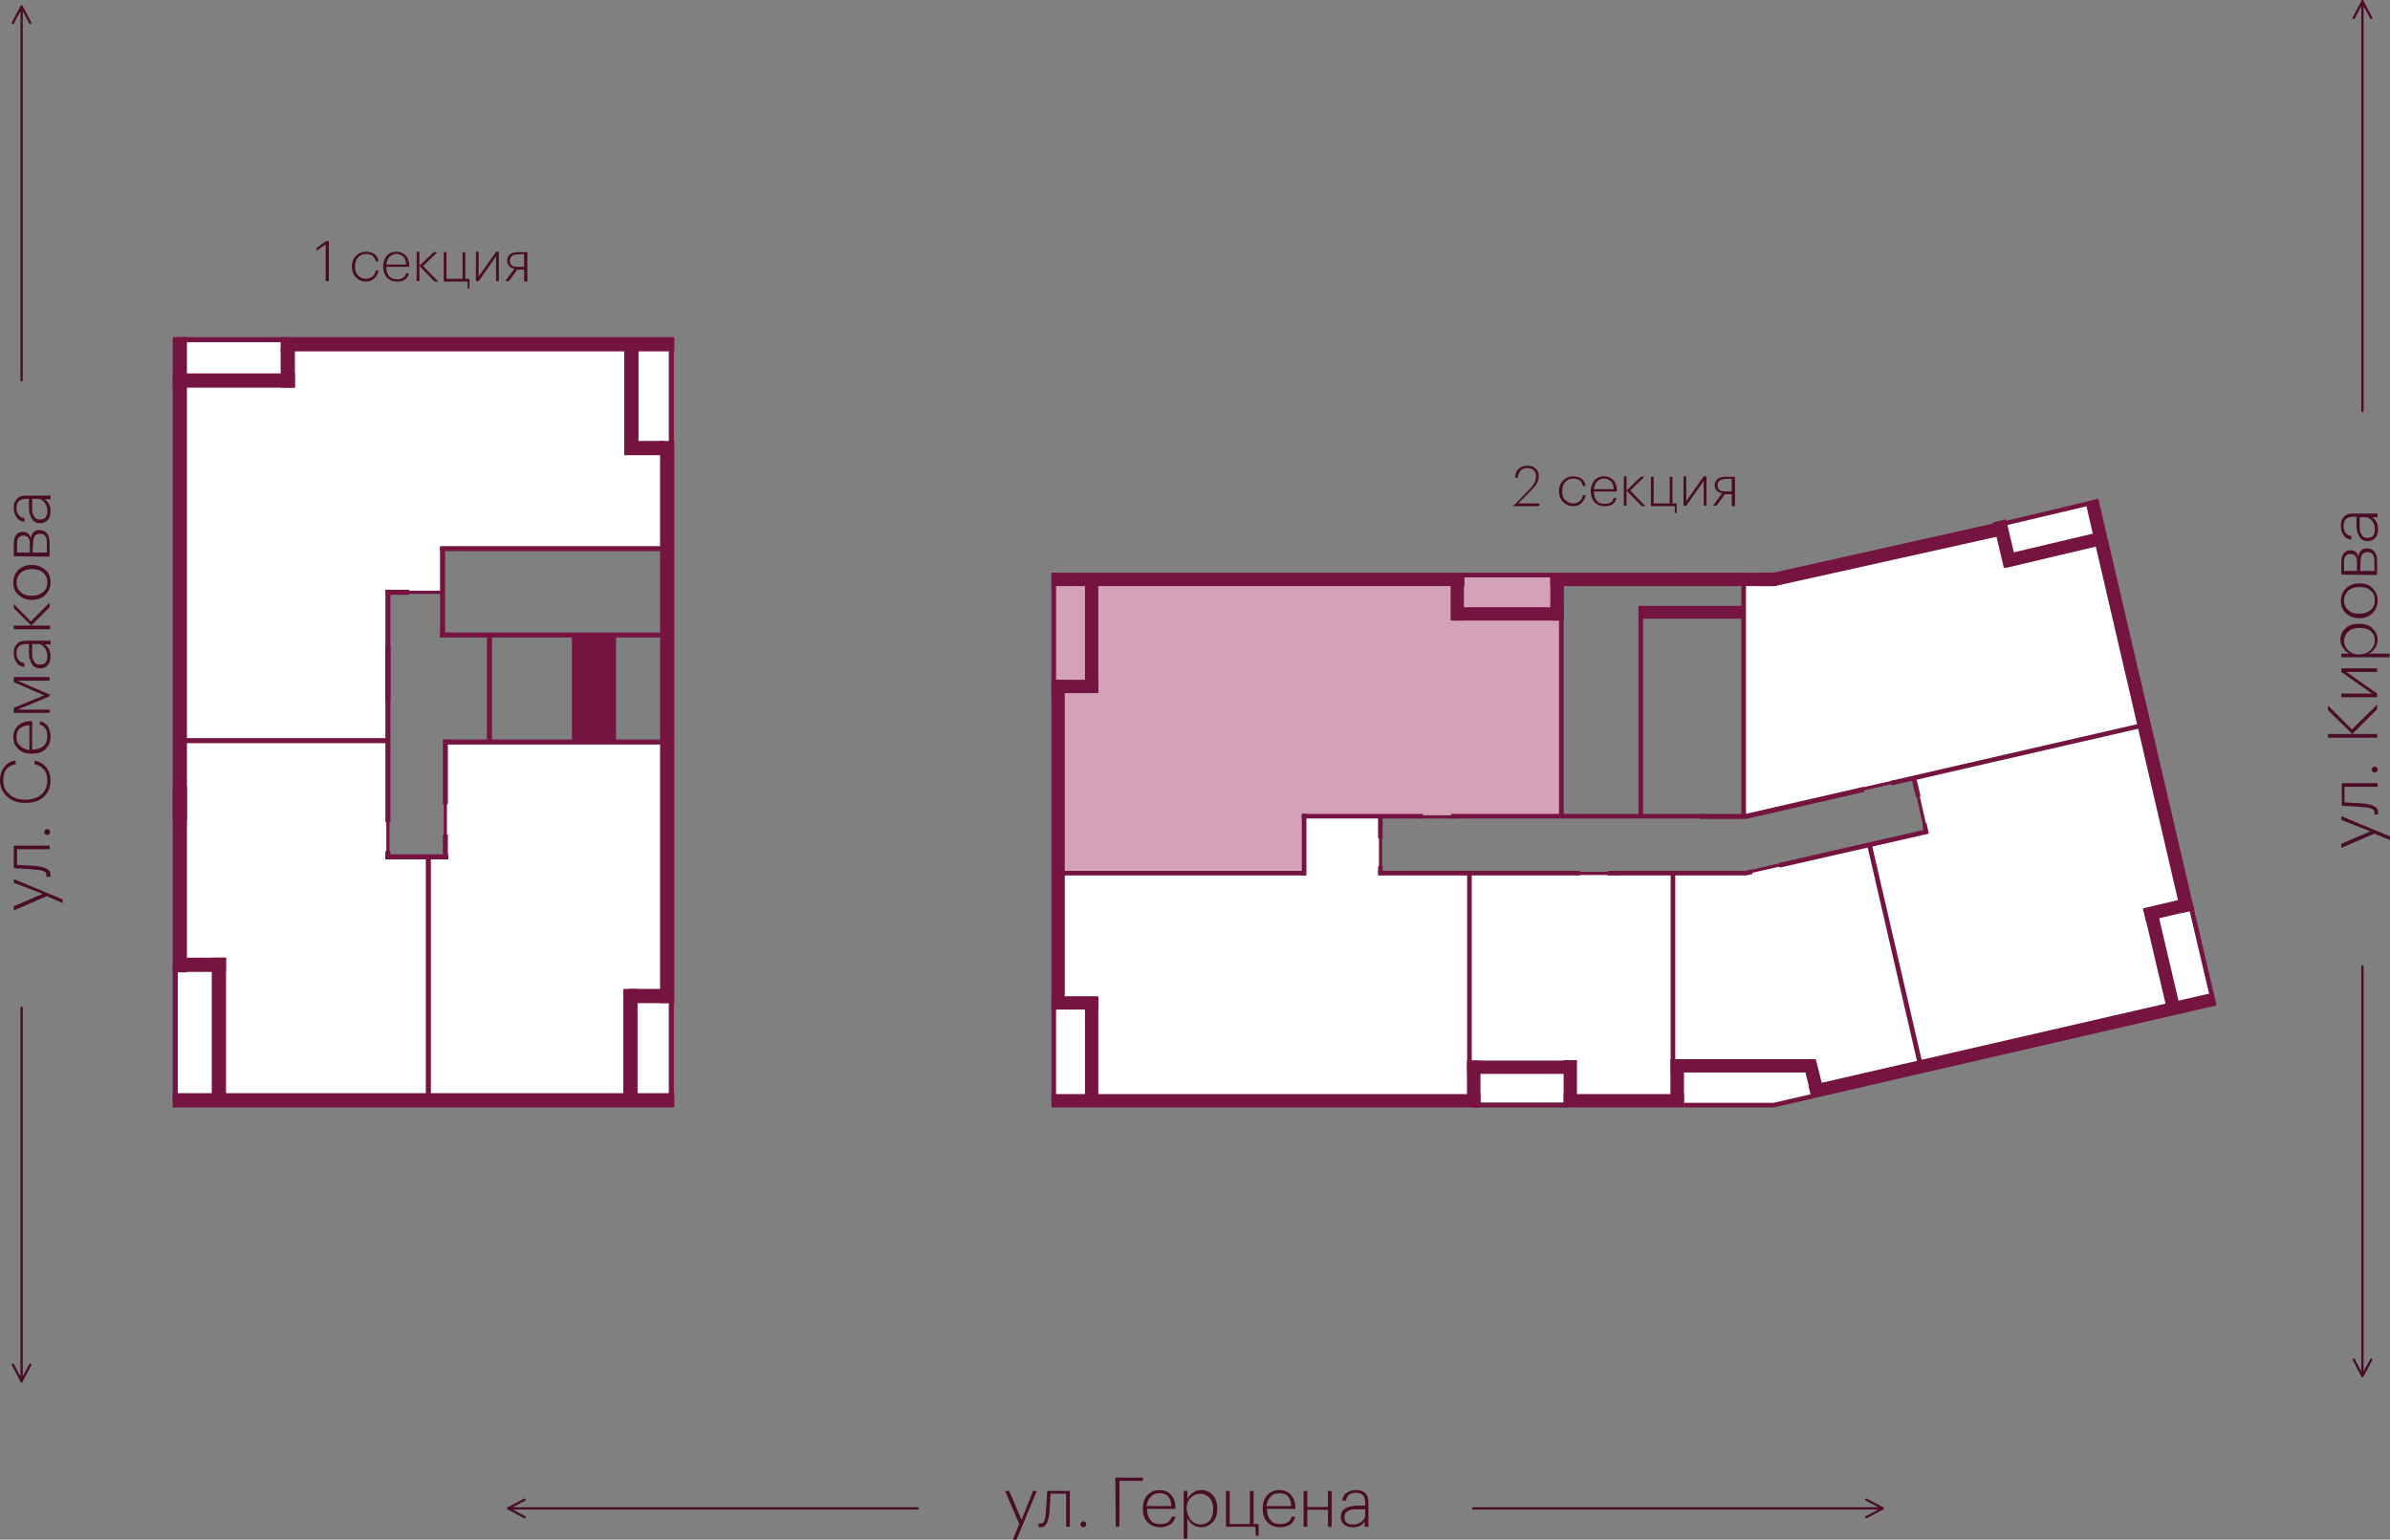 <?xml version="1.0" encoding="utf-8"?><!--Generator: Adobe Illustrator 26.1.0, SVG Export Plug-In . SVG Version: 6.00 Build 0)--><svg version="1.1" id="Слой_1" xmlns="http://www.w3.org/2000/svg" xmlns:xlink="http://www.w3.org/1999/xlink" x="0px" y="0px" viewBox="0 0 520.3 335.2" style="enable-background:new 0 0 520.3 335.2;" xml:space="preserve"><rect x="0" y="0" width="520.3" height="335.2" fill="#808080" stroke="none"/><style type="text/css">.st0{fill:#4A0C26;}
	.st1{fill:none;stroke:#4A0C26;stroke-width:0.5;stroke-linecap:round;stroke-linejoin:round;stroke-miterlimit:10;}
	.st2{fill-rule:evenodd;clip-rule:evenodd;fill:#FFFFFF;}
	.st3{fill-rule:evenodd;clip-rule:evenodd;fill:#751440;}
	.st4{fill:#FFFFFF;}
	.st5{fill:#D3A2B7;}
	.st6{fill:#751440;}</style><g><g><path class="st0" d="M221.9,331.8l-3.1-7.2h0.9l2.7,6.3l2.5-6.3h0.8l-4.4,10.6h-0.8L221.9,331.8z"/><path class="st0" d="M228.5,328.9c-0.1,1.2-0.3,2.1-0.6,2.7s-0.7,0.9-1.3,0.9c-0.2,0-0.3,0-0.4,0l-0.1-0.1v-0.8l0.1,0.1
			c0.1,0,0.2,0,0.4,0s0.4-0.1,0.5-0.2s0.2-0.3,0.3-0.6s0.2-0.6,0.2-0.9s0.1-0.7,0.1-1.2c0.1-0.6,0.1-1.5,0.2-2.7
			c0-0.4,0-0.9,0.1-1.5h4.9v7.8h-0.8v-7.2h-3.4C228.6,327.4,228.5,328.6,228.5,328.9z"/><path class="st0" d="M235.8,332.5c-0.2,0-0.3-0.1-0.4-0.2c-0.1-0.1-0.2-0.3-0.2-0.4c0-0.2,0.1-0.3,0.2-0.5
			c0.1-0.1,0.3-0.2,0.4-0.2c0.2,0,0.3,0.1,0.5,0.2c0.1,0.1,0.2,0.3,0.2,0.5s-0.1,0.3-0.2,0.4C236.2,332.4,236,332.5,235.8,332.5z"/><path class="st0" d="M242.8,321.7h6v0.7h-5.1v10h-0.8L242.8,321.7L242.8,321.7z"/><path class="st0" d="M252.5,332.5c-1.1,0-2-0.4-2.7-1.1s-1-1.7-1-2.9v-0.1c0-1.2,0.3-2.1,1-2.9c0.7-0.7,1.5-1.1,2.6-1.1
			c1,0,1.8,0.3,2.5,1c0.6,0.7,1,1.6,1,2.8v0.3h-6.2c0,1.1,0.3,1.9,0.8,2.5s1.2,0.8,2.1,0.8c1.4,0,2.2-0.5,2.5-1.6h0.8
			c-0.2,0.7-0.5,1.3-1.1,1.7C254.1,332.3,253.4,332.5,252.5,332.5z M255,327.9c0-0.9-0.3-1.6-0.7-2.1s-1.1-0.7-1.9-0.7
			c-0.8,0-1.4,0.2-1.9,0.8c-0.5,0.5-0.8,1.2-0.9,2L255,327.9L255,327.9z"/><path class="st0" d="M257.7,324.6h0.8v1.8c0.2-0.5,0.6-1,1.2-1.4c0.5-0.4,1.2-0.6,1.8-0.6c1,0,1.9,0.4,2.5,1.1
			c0.7,0.7,1,1.7,1,2.9v0.1c0,1.2-0.3,2.2-1,2.9c-0.7,0.7-1.5,1.1-2.5,1.1c-0.7,0-1.3-0.2-1.9-0.6c-0.5-0.4-0.9-0.8-1.1-1.4v4.5
			h-0.8V324.6z M259.3,331c0.6,0.6,1.3,0.9,2.1,0.9c0.8,0,1.5-0.3,2-0.9s0.7-1.4,0.7-2.4v-0.1c0-1-0.3-1.9-0.8-2.4s-1.2-0.9-2-0.9
			s-1.5,0.3-2.1,0.9s-0.9,1.4-0.9,2.4v0.1C258.5,329.6,258.8,330.4,259.3,331z"/><path class="st0" d="M273.4,334.3l-0.1-1.9h-6.4v-7.8h0.8v7.2h4.4v-7.2h0.8v7.2h1.1v2.6h-0.6L273.4,334.3L273.4,334.3z"/><path class="st0" d="M278.6,332.5c-1.1,0-2-0.4-2.7-1.1s-1-1.7-1-2.9v-0.1c0-1.2,0.3-2.1,1-2.9c0.7-0.7,1.5-1.1,2.6-1.1
			c1,0,1.8,0.3,2.5,1c0.6,0.7,1,1.6,1,2.8v0.3h-6.2c0,1.1,0.3,1.9,0.8,2.5s1.2,0.8,2.1,0.8c1.4,0,2.2-0.5,2.5-1.6h0.8
			c-0.2,0.7-0.5,1.3-1.1,1.7C280.2,332.3,279.5,332.5,278.6,332.5z M281.1,327.9c0-0.9-0.3-1.6-0.7-2.1s-1.1-0.7-1.9-0.7
			s-1.4,0.2-1.9,0.8c-0.5,0.5-0.8,1.2-0.9,2L281.1,327.9L281.1,327.9z"/><path class="st0" d="M289.1,328.7h-4.5v3.7h-0.8v-7.8h0.8v3.5h4.5v-3.5h0.8v7.8h-0.8V328.7z"/><path class="st0" d="M294.5,332.5c-0.8,0-1.5-0.2-1.9-0.6c-0.5-0.4-0.7-0.9-0.7-1.7c0-0.8,0.3-1.4,1-1.8s1.6-0.6,2.7-0.6h1.6v-0.7
			c0-0.7-0.2-1.3-0.5-1.6c-0.3-0.3-0.8-0.5-1.5-0.5c-1.3,0-2,0.6-2.2,1.7h-0.8c0.1-0.8,0.4-1.4,1-1.7c0.6-0.4,1.2-0.6,2-0.6
			c0.9,0,1.5,0.2,2,0.7c0.5,0.4,0.7,1.1,0.7,2.1v5.2h-0.8v-1.2C296.6,332.1,295.7,332.5,294.5,332.5z M294.6,331.9
			c0.7,0,1.3-0.2,1.8-0.6s0.8-0.9,0.8-1.4v-1.3h-1.6c-0.6,0-1.1,0-1.5,0.1s-0.7,0.3-1,0.5c-0.3,0.3-0.4,0.6-0.4,1.1
			C292.6,331.4,293.3,331.9,294.6,331.9z"/></g><path class="st1" d="M406.3,326.5l3.6,1.9l-3.6,1.9 M320.7,328.4h89.2 M114.2,330.3l-3.6-1.9l3.6-1.9 M114.2,330.3l-3.6-1.9
		l3.6-1.9 M199.8,328.4h-89.2"/><g><path class="st0" d="M516.9,181.5l-7.2,3.1v-0.9l6.3-2.7l-6.3-2.5v-0.8l10.6,4.4v0.8L516.9,181.5z"/><path class="st0" d="M514.1,174.9c1.2,0.1,2.1,0.3,2.7,0.6c0.6,0.3,0.9,0.7,0.9,1.3c0,0.2,0,0.3,0,0.4l-0.1,0.1h-0.8l0.1-0.1
			c0-0.1,0-0.2,0-0.4s-0.1-0.4-0.2-0.5c-0.1-0.1-0.3-0.2-0.6-0.3s-0.6-0.2-0.9-0.2s-0.7-0.1-1.2-0.1c-0.6-0.1-1.5-0.1-2.7-0.2
			c-0.3,0-0.9,0-1.5-0.1v-4.9h7.8v0.8h-7.2v3.4C512.5,174.8,513.7,174.9,514.1,174.9z"/><path class="st0" d="M517.6,167.6c0,0.2-0.1,0.3-0.2,0.4c-0.1,0.1-0.3,0.2-0.4,0.2c-0.2,0-0.3-0.1-0.5-0.2
			c-0.1-0.1-0.2-0.3-0.2-0.4c0-0.2,0.1-0.3,0.2-0.5c0.1-0.1,0.3-0.2,0.5-0.2s0.3,0.1,0.4,0.2C517.6,167.2,517.6,167.4,517.6,167.6z"/><path class="st0" d="M506.8,160.6v-0.8h5.3l-5.3-5.2v-1l5.2,5.2l5.5-5.4v1l-5.4,5.4h5.4v0.8H506.8z"/><path class="st0" d="M517.5,151.8h-7.8V151h6.7l-6.7-4.7v-0.8h7.8v0.8h-6.7l6.7,4.7V151.8L517.5,151.8z"/><path class="st0" d="M509.7,143.1v-0.8h1.8c-0.5-0.2-1-0.6-1.4-1.2c-0.4-0.5-0.6-1.2-0.6-1.8c0-1,0.4-1.9,1.1-2.5
			c0.7-0.7,1.7-1,2.9-1h0.1c1.2,0,2.2,0.3,2.9,1s1.1,1.5,1.1,2.5c0,0.7-0.2,1.3-0.6,1.9c-0.4,0.5-0.8,0.9-1.3,1.1h4.5v0.8H509.7z
			 M516.1,141.5c0.6-0.6,0.9-1.3,0.9-2.1s-0.3-1.5-0.9-2c-0.6-0.5-1.4-0.7-2.4-0.7h-0.1c-1,0-1.9,0.3-2.4,0.8s-0.9,1.2-0.9,2
			s0.3,1.5,0.9,2.1s1.4,0.9,2.4,0.9h0.1C514.7,142.4,515.5,142.1,516.1,141.5z"/><path class="st0" d="M516.5,128.1c0.8,0.7,1.1,1.6,1.1,2.7s-0.4,2-1.1,2.7s-1.7,1.1-2.8,1.1h-0.1c-1.2,0-2.1-0.4-2.9-1.1
			c-0.8-0.7-1.1-1.6-1.1-2.7c0-1.1,0.4-2,1.1-2.7s1.7-1.1,2.9-1.1h0.1C514.8,127,515.8,127.3,516.5,128.1z M517,130.7
			c0-0.9-0.3-1.6-0.9-2.1c-0.6-0.6-1.4-0.8-2.4-0.8h-0.1c-1,0-1.8,0.3-2.4,0.8c-0.6,0.6-0.9,1.3-0.9,2.1c0,0.9,0.3,1.6,0.9,2.1
			c0.6,0.6,1.4,0.8,2.4,0.8h0.1c1,0,1.8-0.3,2.4-0.8S517,131.6,517,130.7z"/><path class="st0" d="M509.7,125.1v-2.8c0-0.8,0.2-1.4,0.5-1.8s0.8-0.7,1.5-0.7l0,0c0.9,0,1.5,0.5,1.7,1.4c0.2-1.2,0.8-1.8,1.8-1.8
			l0,0c0.7,0,1.3,0.2,1.7,0.7s0.6,1.1,0.6,2v3.1L509.7,125.1L509.7,125.1z M513.8,124.3h3.1v-2.2c0-1.3-0.5-1.9-1.5-1.9l0,0
			c-1,0-1.5,0.7-1.5,2L513.8,124.3L513.8,124.3z M510.3,124.3h2.8v-2c0-1.1-0.5-1.7-1.4-1.7l0,0c-0.9,0-1.4,0.6-1.4,1.7V124.3
			L510.3,124.3z"/><path class="st0" d="M517.7,115.2c0,0.8-0.2,1.5-0.6,1.9c-0.4,0.5-0.9,0.7-1.7,0.7s-1.4-0.3-1.8-1s-0.6-1.6-0.6-2.7v-1.6h-0.7
			c-0.7,0-1.3,0.2-1.6,0.5s-0.5,0.8-0.5,1.5c0,1.3,0.6,2,1.7,2.2v0.8c-0.8-0.1-1.4-0.4-1.7-1c-0.4-0.6-0.6-1.2-0.6-2
			c0-0.9,0.2-1.5,0.7-2c0.4-0.5,1.1-0.7,2.1-0.7h5.2v0.8h-1.2C517.2,113.1,517.7,114,517.7,115.2z M517,115.2c0-0.7-0.2-1.3-0.6-1.8
			c-0.4-0.5-0.9-0.8-1.4-0.8h-1.3v1.6c0,0.6,0,1.1,0.1,1.5s0.3,0.7,0.5,1c0.3,0.3,0.6,0.4,1.1,0.4C516.5,117.1,517,116.5,517,115.2z
			"/></g><path class="st1" d="M516.2,296l-1.9,3.6l-1.9-3.6 M514.3,210.4v89.2 M512.4,3.9l1.9-3.6l1.9,3.6 M514.3,89.5V0.2"/><g><path class="st0" d="M10.2,195.1L3,198.2v-0.9l6.3-2.7L3,192.2v-0.8l10.6,4.4v0.8L10.2,195.1z"/><path class="st0" d="M7.4,188.5c1.2,0.1,2.1,0.3,2.7,0.6s0.9,0.7,0.9,1.3c0,0.2,0,0.3,0,0.4l-0.1,0.1H10l0.1-0.1
			c0-0.1,0-0.2,0-0.4s-0.1-0.4-0.2-0.5c-0.1-0.1-0.3-0.2-0.6-0.3s-0.6-0.2-0.9-0.2c-0.3,0-0.7-0.1-1.2-0.1c-0.6-0.1-1.5-0.1-2.7-0.2
			c-0.3,0-0.9,0-1.5-0.1v-4.9h7.8v0.8H3.7v3.4C5.8,188.4,7,188.5,7.4,188.5z"/><path class="st0" d="M10.9,181.2c0,0.2-0.1,0.3-0.2,0.4s-0.3,0.2-0.4,0.2c-0.2,0-0.3-0.1-0.5-0.2c-0.1-0.1-0.2-0.3-0.2-0.4
			c0-0.2,0.1-0.3,0.2-0.5c0.1-0.1,0.3-0.2,0.5-0.2s0.3,0.1,0.4,0.2C10.9,180.9,10.9,181,10.9,181.2z"/><path class="st0" d="M11,169.9c0,1.5-0.5,2.7-1.5,3.6c-1,0.9-2.3,1.3-3.9,1.3H5.4c-1.6,0-2.9-0.5-3.9-1.4c-1-1-1.5-2.1-1.5-3.5
			c0-1.1,0.3-2.1,0.9-2.9c0.6-0.8,1.4-1.3,2.5-1.4v0.8c-1.8,0.3-2.7,1.5-2.7,3.5c0,1.2,0.4,2.2,1.3,3s2,1.2,3.4,1.2h0.1
			c1.5,0,2.6-0.4,3.5-1.1c0.8-0.7,1.3-1.8,1.3-3c0-1-0.2-1.8-0.7-2.4c-0.5-0.6-1.2-1.1-2.1-1.2v-0.8c1.1,0.2,2,0.7,2.6,1.5
			S11,168.7,11,169.9z"/><path class="st0" d="M11,160.4c0,1.1-0.4,2-1.1,2.7c-0.7,0.7-1.7,1-2.9,1H6.9c-1.2,0-2.1-0.3-2.9-1c-0.7-0.7-1.1-1.5-1.1-2.6
			c0-1,0.3-1.8,1-2.5c0.7-0.6,1.6-1,2.8-1H7v6.2c1.1,0,1.9-0.3,2.5-0.8s0.8-1.2,0.8-2.1c0-1.4-0.5-2.2-1.6-2.5V157
			c0.7,0.2,1.3,0.5,1.7,1.1C10.8,158.8,11,159.5,11,160.4z M6.4,157.9c-0.9,0-1.6,0.3-2.1,0.7s-0.7,1.1-0.7,1.9
			c0,0.8,0.2,1.4,0.8,1.9c0.5,0.5,1.2,0.8,2,0.9V157.9z"/><path class="st0" d="M3.8,154.5h7v0.7H3v-1.1l6.6-2.7L3,148.5v-1.1h7.8v0.8h-7l7,3v0.4L3.8,154.5z"/><path class="st0" d="M11,142.9c0,0.8-0.2,1.5-0.6,1.9c-0.4,0.5-0.9,0.7-1.7,0.7s-1.4-0.3-1.8-1s-0.6-1.6-0.6-2.7v-1.6H5.7
			c-0.7,0-1.3,0.2-1.6,0.5s-0.5,0.8-0.5,1.5c0,1.3,0.6,2,1.7,2.2v0.8c-0.8-0.1-1.4-0.4-1.7-1c-0.4-0.6-0.6-1.2-0.6-2
			c0-0.9,0.2-1.5,0.7-2c0.4-0.5,1.1-0.7,2.1-0.7H11v0.8H9.7C10.5,140.8,11,141.7,11,142.9z M10.3,142.8c0-0.7-0.2-1.3-0.6-1.8
			c-0.4-0.5-0.9-0.8-1.4-0.8H7v1.6c0,0.6,0,1.1,0.1,1.5s0.3,0.7,0.5,1c0.3,0.3,0.6,0.4,1.1,0.4C9.8,144.7,10.3,144.1,10.3,142.8z"/><path class="st0" d="M6.8,136.2h4.1v0.8H3v-0.8H6.8L3,132.4v-0.9l3.7,3.8l4.1-4.1v1L6.8,136.2z"/><path class="st0" d="M9.9,124.1c0.8,0.7,1.1,1.6,1.1,2.7s-0.4,2-1.1,2.7s-1.7,1.1-2.8,1.1H6.9c-1.2,0-2.1-0.4-2.9-1.1
			c-0.8-0.7-1.1-1.6-1.1-2.7s0.4-2,1.1-2.7s1.7-1.1,2.9-1.1H7C8.1,123,9.1,123.4,9.9,124.1z M10.3,126.8c0-0.9-0.3-1.6-0.9-2.1
			c-0.6-0.6-1.4-0.8-2.4-0.8H6.9c-1,0-1.8,0.3-2.4,0.8c-0.6,0.6-0.9,1.3-0.9,2.1c0,0.9,0.3,1.6,0.9,2.1c0.6,0.6,1.4,0.8,2.4,0.8H7
			c1,0,1.8-0.3,2.4-0.8C10,128.4,10.3,127.7,10.3,126.8z"/><path class="st0" d="M3,121.1v-2.8c0-0.8,0.2-1.4,0.5-1.8c0.3-0.5,0.8-0.7,1.5-0.7l0,0c0.9,0,1.5,0.5,1.7,1.4
			c0.2-1.2,0.8-1.8,1.8-1.8l0,0c0.7,0,1.3,0.2,1.7,0.7s0.6,1.1,0.6,2v3.1L3,121.1L3,121.1z M3.7,120.3h2.8v-2c0-1.1-0.5-1.7-1.4-1.7
			l0,0c-0.9,0-1.4,0.6-1.4,1.7C3.7,118.3,3.7,120.3,3.7,120.3z M7.1,120.3h3.1v-2.2c0-1.3-0.5-1.9-1.5-1.9l0,0c-1,0-1.5,0.7-1.5,2
			L7.1,120.3L7.1,120.3z"/><path class="st0" d="M11,111.3c0,0.8-0.2,1.5-0.6,1.9c-0.4,0.5-0.9,0.7-1.7,0.7s-1.4-0.3-1.8-1s-0.6-1.6-0.6-2.7v-1.6H5.7
			c-0.7,0-1.3,0.2-1.6,0.5s-0.5,0.8-0.5,1.5c0,1.3,0.6,2,1.7,2.2v0.8c-0.8-0.1-1.4-0.4-1.7-1c-0.4-0.6-0.6-1.2-0.6-2
			c0-0.9,0.2-1.5,0.7-2c0.4-0.5,1.1-0.7,2.1-0.7H11v0.8H9.7C10.5,109.2,11,110.1,11,111.3z M10.3,111.2c0-0.7-0.2-1.3-0.6-1.8
			c-0.4-0.5-0.9-0.8-1.4-0.8H7v1.6c0,0.6,0,1.1,0.1,1.5s0.3,0.7,0.5,1c0.3,0.3,0.6,0.4,1.1,0.4C9.8,113.1,10.3,112.5,10.3,111.2z"/></g><path class="st1" d="M2.8,5l1.9-3.6L6.6,5 M4.7,82.8V1.4 M6.6,297.1l-1.9,3.6l-1.9-3.6 M4.7,219.4v81.4"/><g><g><path class="st0" d="M70.9,53.2l-2,1.4V54l2.1-1.5h0.6v8.7h-0.7V53.2z"/><path class="st0" d="M79.7,61.3c-0.9,0-1.6-0.3-2.2-0.9c-0.6-0.6-0.9-1.4-0.9-2.3V58c0-1,0.3-1.7,0.9-2.3s1.3-0.9,2.2-0.9
				c0.7,0,1.3,0.2,1.8,0.5c0.5,0.4,0.8,0.9,0.9,1.6h-0.6c-0.1-0.5-0.3-0.9-0.7-1.2s-0.8-0.4-1.4-0.4c-0.7,0-1.2,0.2-1.7,0.7
				s-0.7,1.1-0.7,2v0.1c0,0.8,0.2,1.5,0.7,1.9c0.4,0.5,1,0.7,1.7,0.7c0.6,0,1-0.2,1.4-0.5s0.6-0.7,0.7-1.3h0.6
				c-0.1,0.7-0.4,1.2-0.9,1.7S80.4,61.3,79.7,61.3z"/><path class="st0" d="M86.4,61.3c-0.9,0-1.6-0.3-2.2-0.9c-0.5-0.6-0.8-1.4-0.8-2.3V58c0-1,0.3-1.7,0.8-2.3s1.2-0.9,2.1-0.9
				c0.8,0,1.5,0.3,2,0.8s0.8,1.3,0.8,2.3v0.2h-5c0,0.9,0.2,1.5,0.6,2s1,0.7,1.7,0.7c1.1,0,1.8-0.4,2-1.3H89
				c-0.1,0.6-0.4,1.1-0.9,1.4C87.7,61.2,87.1,61.3,86.4,61.3z M88.4,57.6c0-0.8-0.2-1.3-0.6-1.7s-0.9-0.6-1.5-0.6s-1.1,0.2-1.5,0.6
				s-0.6,1-0.7,1.7H88.4z"/><path class="st0" d="M91.3,57.9v3.3h-0.6v-6.4h0.6V57.9l3.1-3h0.8l-3.1,3l3.3,3.4h-0.8L91.3,57.9z"/><path class="st0" d="M101.8,62.8v-1.5h-5.2v-6.4h0.6v5.8h3.5v-5.8h0.6v5.8h0.9v2.1C102.2,62.8,101.8,62.8,101.8,62.8z"/><path class="st0" d="M103.6,61.2v-6.4h0.6v5.4l3.8-5.4h0.6v6.4H108v-5.4l-3.8,5.4H103.6z"/><path class="st0" d="M110.8,61.2H110l2-2.7c-1-0.2-1.6-0.8-1.6-1.7l0,0c0-0.6,0.2-1.1,0.6-1.4c0.4-0.3,0.9-0.5,1.6-0.5h2.2v6.4
				h-0.7v-2.6h-1.5L110.8,61.2z M112.6,55.4c-1,0-1.6,0.5-1.6,1.4l0,0c0,0.9,0.6,1.3,1.7,1.3h1.4v-2.8L112.6,55.4L112.6,55.4z"/></g><g><path class="st0" d="M329.6,110l3.5-3.6c0.5-0.5,0.8-1,1-1.4s0.3-0.9,0.3-1.3c0-0.6-0.2-1-0.5-1.3s-0.8-0.5-1.4-0.5
				c-1.2,0-1.9,0.7-2.1,2.1h-0.6c0.1-0.8,0.3-1.5,0.8-1.9c0.5-0.5,1.1-0.7,1.9-0.7s1.4,0.2,1.8,0.6c0.5,0.4,0.7,1,0.7,1.7
				c0,1-0.6,2-1.7,3.1l-2.8,2.8h4.6v0.6h-5.7V110H329.6z"/><path class="st0" d="M342.5,110.2c-0.9,0-1.6-0.3-2.2-0.9s-0.9-1.4-0.9-2.3v-0.1c0-1,0.3-1.7,0.9-2.3c0.6-0.6,1.3-0.9,2.2-0.9
				c0.7,0,1.3,0.2,1.8,0.5c0.5,0.4,0.8,0.9,0.9,1.6h-0.6c-0.1-0.5-0.3-0.9-0.7-1.2s-0.8-0.4-1.4-0.4c-0.7,0-1.2,0.2-1.7,0.7
				s-0.7,1.1-0.7,2v0.1c0,0.8,0.2,1.5,0.7,1.9s1,0.7,1.7,0.7c0.6,0,1-0.2,1.4-0.5s0.6-0.7,0.7-1.3h0.6c-0.1,0.7-0.4,1.2-0.9,1.7
				S343.3,110.2,342.5,110.2z"/><path class="st0" d="M349.3,110.2c-0.9,0-1.6-0.3-2.2-0.9c-0.5-0.6-0.8-1.4-0.8-2.3v-0.1c0-1,0.3-1.7,0.8-2.3
				c0.5-0.6,1.2-0.9,2.1-0.9c0.8,0,1.5,0.3,2,0.8s0.8,1.3,0.8,2.3v0.2h-5c0,0.9,0.2,1.5,0.6,2s1,0.7,1.7,0.7c1.1,0,1.8-0.4,2-1.3
				h0.6c-0.1,0.6-0.4,1.1-0.9,1.4C350.6,110.1,350,110.2,349.3,110.2z M351.3,106.5c0-0.8-0.2-1.3-0.6-1.7s-0.9-0.6-1.5-0.6
				s-1.1,0.2-1.5,0.6s-0.6,1-0.7,1.7H351.3z"/><path class="st0" d="M354.1,106.8v3.3h-0.6v-6.4h0.6V106.8l3.1-3h0.8l-3.1,3l3.3,3.4h-0.8L354.1,106.8z"/><path class="st0" d="M364.6,111.7v-1.5h-5.2v-6.4h0.6v5.8h3.5v-5.8h0.6v5.8h0.9v2.1H364.6z"/><path class="st0" d="M366.5,110.1v-6.4h0.6v5.4l3.8-5.4h0.6v6.4h-0.6v-5.4l-3.8,5.4H366.5z"/><path class="st0" d="M373.7,110.1h-0.8l2-2.7c-1-0.2-1.6-0.8-1.6-1.7l0,0c0-0.6,0.2-1.1,0.6-1.4s0.9-0.5,1.6-0.5h2.2v6.4H377
				v-2.6h-1.5L373.7,110.1z M375.5,104.3c-1,0-1.6,0.5-1.6,1.4l0,0c0,0.9,0.6,1.3,1.7,1.3h1.4v-2.8L375.5,104.3L375.5,104.3z"/></g><g><polygon class="st2" points="137.9,74.5 90.2,74.5 90.2,74.5 38.5,74.5 38.9,82.5 38.9,161.4 84.4,161.4 84.4,129 96.4,129 
				96.4,119.5 146.2,119.5 146.2,78.4 146.2,74.5 			"/><polygon class="st2" points="84.4,161.4 84.4,186.6 93.3,186.6 93.3,240 47.4,240 41.5,240 38.1,240.1 38.1,161.2 			"/><polygon class="st2" points="97,161.5 145.6,161.5 146.4,239.8 138.8,239.3 136.5,238.8 93.3,238.8 93.3,186.6 97,186.6 			"/><g><g><rect x="143.7" y="96" class="st3" width="3.1" height="122.4"/></g><rect x="95.8" y="119.3" class="st3" width="1.1" height="19.4"/><rect x="95.8" y="137.7" class="st3" width="49.9" height="1.1"/><rect x="38.5" y="160.7" class="st3" width="46.1" height="1.1"/><rect x="37.6" y="73.4" class="st3" width="3.1" height="138.3"/><rect x="37.6" y="171.2" class="st3" width="3.1" height="7.4"/><g><rect x="92.7" y="186.9" class="st3" width="1.1" height="53.8"/></g><rect x="61.1" y="73.4" class="st3" width="85.7" height="3.1"/><rect x="37.6" y="238" class="st3" width="109.2" height="3.1"/><rect x="96.7" y="161" class="st3" width="48.9" height="1.1"/><rect x="124.5" y="138.3" class="st3" width="9.6" height="23.2"/><rect x="95.8" y="118.9" class="st3" width="50" height="1.1"/><rect x="106" y="138.1" class="st3" width="1.1" height="23.8"/><rect x="83.9" y="186" class="st3" width="13.7" height="1.1"/><rect x="83.9" y="128.4" class="st3" width="1.1" height="24.1"/><rect x="83.9" y="140.6" class="st3" width="1.1" height="38.4"/><rect x="96.4" y="181.7" class="st3" width="1.1" height="5.4"/><rect x="96.4" y="161" class="st3" width="1.1" height="14.1"/><rect x="83.9" y="185.3" class="st3" width="1.1" height="1.8"/><rect x="84.1" y="177.1" class="st3" width="0.7" height="9"/><rect x="96.6" y="173.1" class="st3" width="0.7" height="9"/><rect x="87.8" y="128.6" class="st3" width="9" height="0.7"/><rect x="84" y="128.4" class="st3" width="5.1" height="1.1"/><rect x="39.4" y="208.5" class="st3" width="9.8" height="3.1"/><rect x="46.1" y="208.5" class="st3" width="3.1" height="32.5"/><rect x="137" y="215.3" class="st3" width="8.4" height="3.1"/><rect x="135.7" y="215.3" class="st3" width="3.1" height="25.7"/><rect x="61.1" y="75.8" class="st3" width="3.1" height="8.6"/><rect x="37.6" y="81.3" class="st3" width="26.6" height="3.1"/><rect x="135.9" y="96" class="st3" width="8.6" height="3.1"/><rect x="135.9" y="74.2" class="st3" width="3.1" height="24.8"/><g><rect x="145.6" y="74.5" class="st3" width="1.1" height="22.2"/></g><g><rect x="38.5" y="73.4" class="st3" width="24.7" height="1.1"/></g><g><rect x="37.6" y="210" class="st3" width="1.1" height="30.1"/></g><g><rect x="145.6" y="216.3" class="st3" width="1.1" height="23.1"/></g></g></g><g><polygon class="st4" points="364.2,189.9 380.3,189.9 406.9,183.9 418.2,232.4 386.2,240.6 364.2,240.1 			"/><polygon class="st4" points="379.4,177.7 467.7,157.4 456,109.2 386.5,126.2 379.4,126.9 			"/><polygon class="st4" points="406.9,183.9 419.5,180.9 416.5,169.2 467.7,157.4 481.9,218.3 418.2,232.4 			"/><g><polygon class="st5" points="294.6,125 294.6,125.2 229.6,125.6 229.6,190.1 283.9,190.1 283.9,177.7 294.6,177.7 296,177.7 
					339.9,177.7 339.9,125.2 				"/><rect x="320" y="189.9" class="st4" width="44.3" height="50.1"/><polygon class="st4" points="300.5,190 300.5,177.8 283.9,177.8 283.9,190 229.6,190.1 229.6,240.1 320,240.1 320,189.9 				"/><g><g><g><rect x="228.9" y="148" class="st3" width="2.9" height="71.2"/></g></g><rect x="339.4" y="125" class="st3" width="1" height="52.7"/><rect x="379.1" y="125" class="st3" width="1" height="52.7"/><rect x="364.2" y="124.8" class="st3" width="15.9" height="1"/><rect x="363.7" y="190.3" class="st3" width="1" height="49.1"/><rect x="319.4" y="190.3" class="st3" width="1" height="49.1"/><g><g><rect x="466.2" y="154.8" transform="matrix(0.974 -0.229 0.229 0.974 -23.757 110.903)" class="st3" width="1.7" height="6.5"/></g></g><g><polygon class="st6" points="435.4,116.7 434.7,113.8 386,124.7 383.1,124.7 383.1,127.6 386.4,127.6 						"/><g><polygon class="st6" points="477.7,198.2 456.8,108.6 454,109.3 474.8,198.8 							"/><polygon class="st6" points="394.4,239.2 482.5,218.9 481.9,216.1 393.7,236.4 							"/></g></g><g><rect x="315.9" y="177.2" class="st3" width="54.8" height="1"/></g><g><rect x="300" y="189.6" class="st3" width="44" height="1"/><rect x="350" y="189.6" class="st3" width="20.6" height="1"/></g><rect x="300.2" y="181" class="st3" width="0.7" height="8.4"/><rect x="308.8" y="177.5" class="st3" width="8.4" height="0.7"/><rect x="343.7" y="189.8" class="st3" width="8.4" height="0.7"/><rect x="356.7" y="132.3" class="st3" width="1" height="45.4"/><rect x="356.7" y="131.9" class="st3" width="23.2" height="2.8"/><rect x="283.4" y="177.2" class="st3" width="26.4" height="1"/><rect x="300" y="188.6" class="st3" width="1" height="1.3"/><rect x="300" y="177.7" class="st3" width="1" height="4.8"/><rect x="230.7" y="189.6" class="st3" width="53.5" height="1"/><g><g><g><rect x="236.2" y="126.1" class="st3" width="2.9" height="24.4"/></g></g><g><g><rect x="228.9" y="148" class="st3" width="10.2" height="2.9"/></g></g><rect x="228.9" y="124.7" class="st3" width="1" height="27.7"/></g><g><g><g><rect x="236.2" y="217.3" class="st3" width="2.9" height="22.1"/></g></g><g><g><rect x="228.9" y="216.9" class="st3" width="10.2" height="2.9"/></g></g><rect x="228.9" y="217.6" class="st3" width="1" height="22.7"/></g><polygon class="st6" points="407.5,183.9 406.5,184.1 417.7,232.6 418.7,232.3 					"/><g><g><g><rect x="436.1" y="118.5" transform="matrix(0.973 -0.23 0.23 0.973 -15.593 105.823)" class="st3" width="22.1" height="2.9"/></g></g><g><g><rect x="435.1" y="113.5" transform="matrix(0.973 -0.23 0.23 0.973 -15.566 103.354)" class="st3" width="2.9" height="10.2"/></g></g><polygon class="st3" points="456.9,109.6 434.9,114.8 434.6,113.9 456.8,108.6 						"/></g><g><g><g><rect x="468.8" y="197.6" transform="matrix(0.974 -0.229 0.229 0.974 -35.234 112.972)" class="st3" width="2.9" height="22.1"/></g></g><g><g><rect x="466.4" y="196.7" transform="matrix(0.974 -0.229 0.229 0.974 -32.803 112.981)" class="st3" width="10.2" height="2.9"/></g></g><polygon class="st3" points="481.4,218.4 476.2,196.3 477.2,196.1 482.4,218.3 						"/></g><g><polygon class="st6" points="411.8,171 466.6,158.4 466.4,157.4 411.6,170 						"/><polygon class="st6" points="405.7,171.3 380,177.2 370.2,177.2 370.2,178.3 380.1,178.3 405.9,172.4 						"/></g><rect x="315.8" y="125.4" class="st6" width="2.9" height="9.7"/><rect x="337.5" y="125.4" class="st6" width="2.9" height="9.7"/><rect x="316.8" y="132.2" class="st6" width="23.6" height="2.9"/><g><rect x="228.9" y="124.7" class="st3" width="89.9" height="2.9"/><rect x="337.5" y="124.7" class="st3" width="48.6" height="2.9"/></g><rect x="319.4" y="230.9" class="st6" width="2.9" height="9.7"/><rect x="340.4" y="230.8" class="st6" width="2.9" height="9.7"/><rect x="319.4" y="230.9" class="st6" width="23.6" height="2.9"/><g><rect x="228.9" y="238.2" class="st3" width="93.4" height="2.9"/><g><rect x="340.4" y="238.2" class="st3" width="26.2" height="2.9"/></g></g><rect x="363.7" y="230.6" class="st6" width="2.9" height="9.7"/><rect x="393.3" y="230.8" transform="matrix(0.97 -0.244 0.244 0.97 -45.313 103.454)" class="st6" width="2.9" height="7.5"/><rect x="363.7" y="230.6" class="st6" width="31.5" height="2.9"/><rect x="320.7" y="240.1" class="st3" width="20.7" height="1"/><rect x="317.5" y="124.7" class="st3" width="20.7" height="1"/><polygon class="st6" points="386.2,241.1 366.6,241.1 366.6,240.1 386.1,240.1 394.3,238.2 394.5,239.2 					"/><rect x="380.3" y="188.7" transform="matrix(0.975 -0.221 0.221 0.975 -32.273 89.649)" class="st3" width="8.4" height="0.7"/><rect x="404.4" y="170.8" transform="matrix(0.975 -0.221 0.221 0.975 -27.721 94.532)" class="st3" width="8.4" height="0.7"/><rect x="417.9" y="171.7" transform="matrix(0.975 -0.221 0.221 0.975 -28.532 96.783)" class="st3" width="0.7" height="8.4"/><g><polygon class="st6" points="381.3,189.3 380,189.6 370.5,189.6 370.5,190.6 380.1,190.6 381.5,190.3 						"/><polygon class="st6" points="418.1,173.3 417.2,169.5 416.2,169.8 417.1,173.5 						"/><polygon class="st6" points="418.5,179.4 418.7,180.7 387.2,187.9 387.4,188.9 419.9,181.5 419.4,179.2 						"/></g><rect x="283.4" y="177.2" class="st3" width="1" height="13.4"/></g></g></g></g></g></svg>